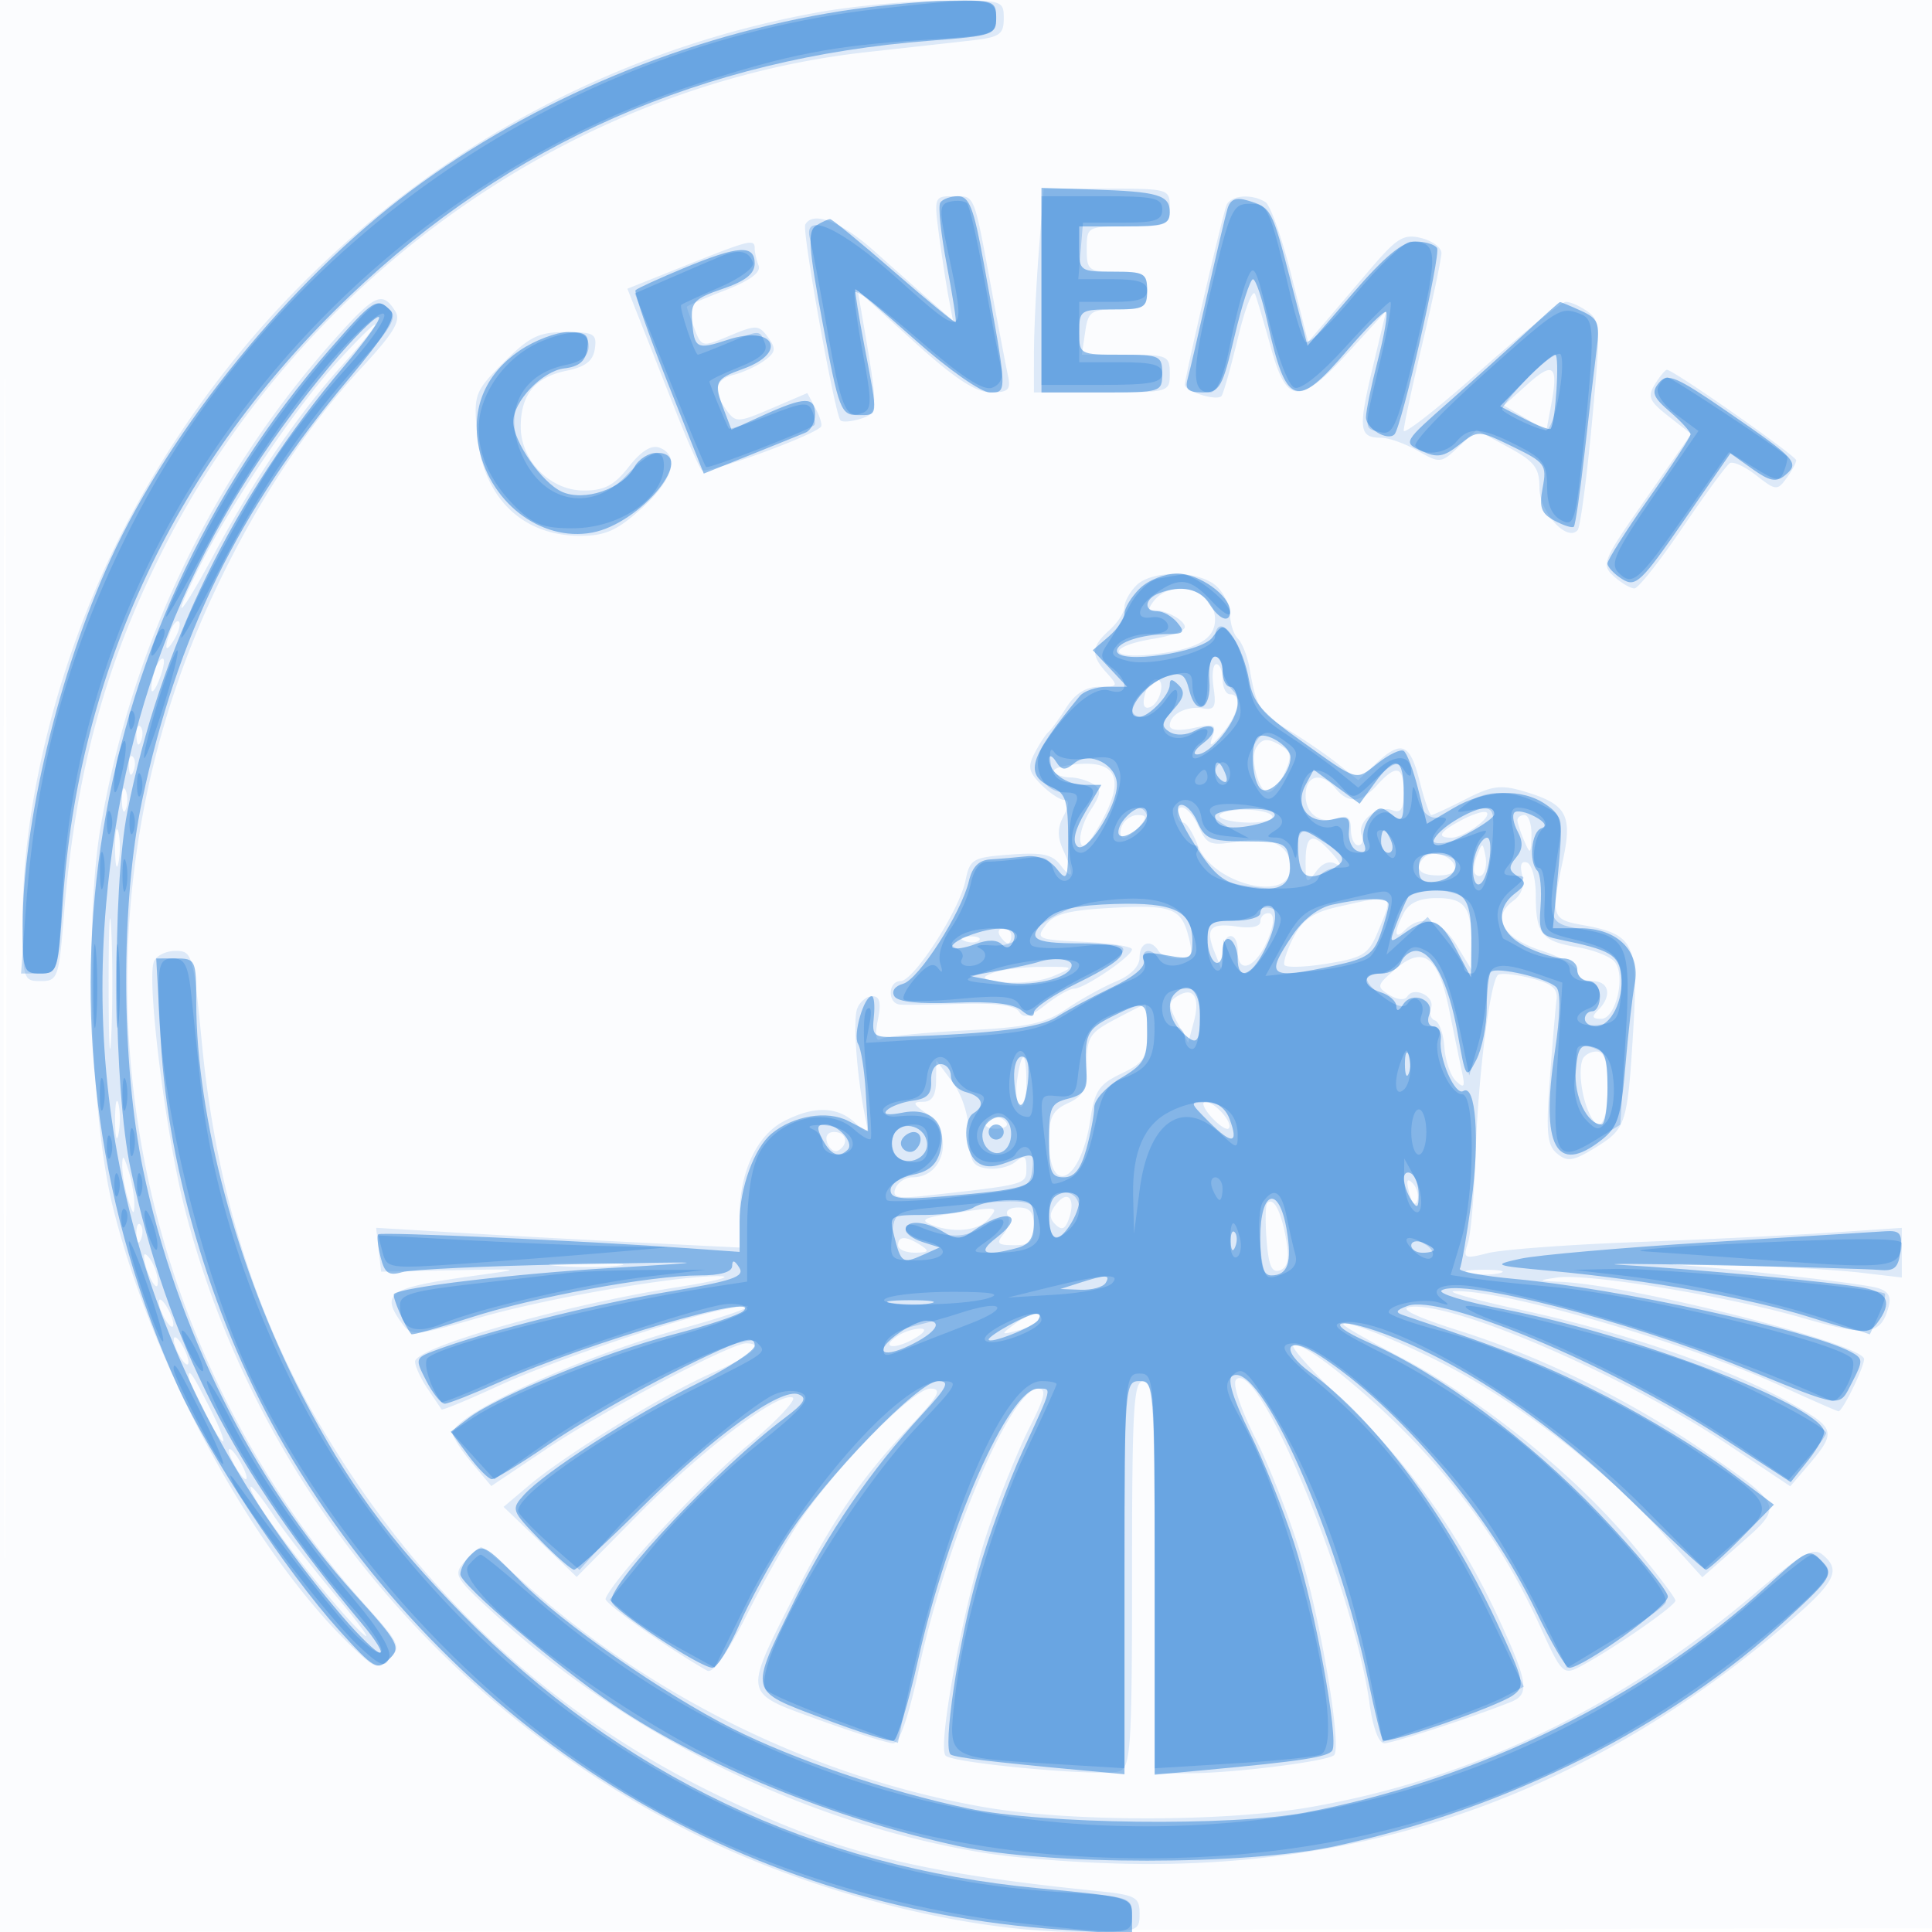 <svg xmlns="http://www.w3.org/2000/svg" width="256" height="256"><path fill="#1976D2" fill-opacity=".016" fill-rule="evenodd" d="M0 128.004v128.004l128.25-.254 128.25-.254.254-127.75L257.008 0H0v128.004m.485.496c0 70.4.119 99.053.265 63.672.146-35.38.146-92.98 0-128C.604 29.153.485 58.1.485 128.5"/><path fill="#1976D2" fill-opacity=".135" fill-rule="evenodd" d="M108.5 1.615C68.347 8.817 33.936 34.799 15.56 71.788 7.76 87.487 3 106.371 3 121.61c0 8.172.062 8.39 2.382 8.39 2.273 0 2.414-.397 3.09-8.75 1.509-18.652 5.428-33.153 13.03-48.209 18.361-36.365 54.36-61.845 93.461-66.15 5.245-.577 11.449-1.267 13.787-1.532 3.706-.42 4.25-.793 4.25-2.92 0-2.395-.147-2.437-8.25-2.349-4.537.049-11.85.735-16.25 1.525m29.154 31.635c-.353 4.538-.645 10.612-.648 13.5L137 52h9c8.933 0 9-.019 9-2.5 0-2.381-.278-2.5-5.827-2.5h-5.827l.441-3c.402-2.743.773-3 4.326-3 3.479 0 3.887-.262 3.887-2.5 0-2.25-.4-2.5-4-2.5-3.778 0-4-.167-4-3 0-2.97.056-3 5.5-3 5.2 0 5.5-.136 5.5-2.5 0-2.467-.11-2.5-8.352-2.5h-8.352l-.642 8.25m-13.23-2.11c.375 2.827.946 6.54 1.268 8.25l.585 3.11-2.888-2.542a2379.69 2379.69 0 0 1-7.617-6.75c-4.359-3.88-8.06-5.292-9.065-3.458-.462.843 3.915 25.205 4.663 25.953.263.264 1.468.166 2.676-.218 2.334-.74 2.342-1.087.301-12.971l-.685-3.985 7.419 6.724c5.377 4.874 8.181 6.728 10.188 6.736 2.35.009 2.696-.329 2.286-2.239-.265-1.237-1.19-6.075-2.055-10.75-2.526-13.651-2.268-13-5.148-13-2.563 0-2.597.092-1.928 5.14m38.071-3.89C161.859 29.048 157 50.025 157 50.972c0 .888 4.168 2.193 4.845 1.517.237-.238 1.22-3.708 2.184-7.711.963-4.003 1.995-6.603 2.293-5.778.297.825 1.259 4.087 2.137 7.25 2.056 7.403 3.777 7.461 10.281.345l4.94-5.406-1.802 7.563c-1.931 8.106-1.795 9.248 1.1 9.248 1.023 0 3.218.78 4.879 1.733 2.934 1.683 3.086 1.669 5.408-.512l2.389-2.244 4.165 2.261c3.54 1.923 4.166 2.741 4.173 5.455.008 3.178 3.662 7.187 5.056 5.548.347-.408 1.197-6.79 1.889-14.183 1.179-12.593 1.145-13.525-.53-14.75-.984-.719-2.291-1.308-2.903-1.308-.613 0-5.702 4.081-11.309 9.069C190.588 54.057 186 57.653 186 57.061c0-.593 1.125-5.839 2.5-11.658 1.375-5.819 2.5-11.167 2.5-11.883 0-.717-1.205-1.606-2.677-1.975-2.322-.583-3.217-.038-6.75 4.11-2.24 2.63-5.012 5.881-6.16 7.224l-2.087 2.443-2.23-8.894c-1.227-4.891-2.763-9.232-3.413-9.645-1.842-1.172-4.699-.914-5.188.467m-71.68 7.938-7.684 3.069 1.83 4.622c1.006 2.541 3.069 7.771 4.583 11.621 1.515 3.85 3.055 7.346 3.423 7.768.552.633 14.499-4.4 15.801-5.703.217-.216-.098-1.314-.7-2.438l-1.094-2.045-4.707 2.018c-4.463 1.913-4.774 1.927-5.987.268-1.88-2.57-1.569-4.079.97-4.716 1.237-.311 3.053-1.152 4.034-1.87 1.51-1.105 1.584-1.58.481-3.089-1.214-1.66-1.564-1.675-5.052-.218-3.717 1.553-3.755 1.545-4.73-1.02-.541-1.422-.983-2.682-.983-2.8 0-.118 2.259-1.091 5.02-2.163 3.349-1.299 4.846-2.398 4.5-3.302-.286-.744-.52-1.767-.52-2.272 0-1.306-.609-1.155-9.185 2.27m-45.951 9.178C28.516 62.47 17.629 84.938 13.366 109.364c-2.205 12.639-1.384 38.631 1.599 50.605 5.305 21.296 18.879 46.152 31.938 58.481 2.893 2.732 3.246 2.83 4.761 1.314 1.515-1.515 1.283-2.03-3.141-6.95C15.38 175.953 7.473 122.705 28.532 78.18c5.431-11.483 12.003-21.483 19.295-29.36 4.398-4.75 5.342-6.329 4.541-7.599-1.666-2.64-2.655-2.226-7.504 3.145m-.431 3.884c-5.289 5.842-13.797 18.486-17.81 26.467-4.255 8.462-2.964 7.48 1.779-1.353 5.543-10.323 11.059-18.443 17.06-25.114C48.06 45.362 49.96 43 49.685 43c-.275 0-2.638 2.362-5.252 5.25m22.326-.244c-3.848 3.848-3.988 4.214-3.565 9.319C63.898 65.816 69.094 71 76.901 71c3.298 0 4.871-.702 8.096-3.616 4.177-3.774 5.138-7.011 2.395-8.064-1.069-.41-2.435.438-4.073 2.531C81.398 64.306 80.089 65 77.38 65 72.911 65 69 61.054 69 56.545c0-4.25 1.894-6.572 6.049-7.417 2.526-.514 3.537-1.295 3.771-2.915.286-1.983-.117-2.213-3.868-2.213-3.553 0-4.794.607-8.193 4.006m135.627 2.928-3.114 2.795 2.813 1.662 2.814 1.663.652-3.474c.97-5.169.285-5.742-3.165-2.646m16.903-.025c-1.024 1.64-.77 2.239 1.801 4.25l2.993 2.341-6.018 8.616c-5.74 8.216-5.935 8.692-4.213 10.25.993.899 2.22 1.619 2.727 1.601.506-.018 3.373-3.647 6.37-8.064 2.998-4.417 5.815-8.257 6.26-8.532.446-.276 2.028.457 3.517 1.628 2.557 2.011 2.778 2.032 3.99.374.706-.965 1.284-2.038 1.284-2.384C238 60.396 221.725 49 220.878 49c-.218 0-.933.859-1.589 1.909m-68.718 26.662c-.864.865-1.571 2.145-1.571 2.845 0 .701-.9 2.089-2 3.084-2.432 2.201-2.498 3.292-.345 5.671 1.563 1.728 1.509 1.829-.977 1.829-1.78 0-3.198.89-4.382 2.75-.962 1.513-2.03 2.975-2.373 3.25-.343.275-1.151 1.502-1.796 2.727-.984 1.868-.847 2.553.85 4.25 1.113 1.113 2.489 2.023 3.058 2.023.682 0 .646.727-.103 2.126-.835 1.562-.845 2.77-.035 4.548 1.498 3.287 1.336 4.217-.348 1.995-1.118-1.475-2.418-1.753-6.691-1.432-4.994.376-5.34.578-5.929 3.458-.805 3.933-6.861 13.305-8.597 13.305-1.688 0-1.766 2.962-.082 3.111.688.061 4.347.018 8.132-.096 4.609-.138 7.136.205 7.651 1.039.58.938 1.446.714 3.504-.904 1.503-1.183 3.207-2.15 3.786-2.15 1.356 0 7.661-4.278 7.67-5.204.004-.388-2.884-.838-6.418-1-6.111-.282-6.356-.389-5.031-2.194 1.089-1.484 2.984-1.986 8.675-2.302 8.121-.45 9.319.01 10.31 3.96.582 2.319.373 2.74-1.362 2.74-1.127 0-2.327-.45-2.667-1-1.02-1.65-2.5-1.13-2.5.879 0 1.158-1.189 2.371-3.101 3.163-1.705.706-4.66 2.343-6.567 3.636-2.892 1.963-5.136 2.438-13.542 2.867-5.542.282-10.532.796-11.089 1.14-.649.401-.786-.508-.382-2.53.462-2.31.265-3.155-.737-3.155-.752 0-1.649.732-1.993 1.627-.596 1.555-.046 9.094 1.046 14.346.494 2.374.439 2.404-1.389.75-2.365-2.141-5.438-2.192-9.374-.157-3.59 1.856-5.872 6.737-5.872 12.556v4.186l-13.25-.661c-7.287-.364-18.124-.953-24.081-1.309l-10.832-.649.332 2.906.331 2.905 9.5-.187c9.453-.186 9.468-.182 3 .711-11.59 1.6-12.671 2.309-9.707 6.362 1.227 1.678 1.751 1.637 10.25-.802 9.24-2.651 26.673-5.641 31.957-5.481 1.65.05-.884.696-5.63 1.436-14.98 2.334-34.87 7.968-34.87 9.878 0 .626.751 2.251 1.668 3.61l1.842 2.731c.095.142 3.507-1.272 7.581-3.143 7.333-3.366 23.149-8.719 29.909-10.122 6.032-1.252 2.851.193-5.5 2.498-13.817 3.814-30.5 11.442-30.5 13.945 0 .501 1.147 2.274 2.55 3.941l2.55 3.03 7.348-4.936C80.002 186.896 96.817 178 98.855 178c2.622 0 .766 1.649-4.346 3.862-6.323 2.737-19.48 10.8-24.395 14.949l-3.386 2.859 4.844 4.641 4.844 4.642 8.138-8.249c8.548-8.664 18.469-16.196 20.459-15.533.646.215-2.136 3.164-6.182 6.552-6.189 5.182-17.694 17.632-18.591 20.118-.211.583 8.049 6.43 13.451 9.523.779.445 2.628-2.166 5.333-7.531 2.278-4.517 5.493-10.177 7.145-12.579C111.182 193.968 121.056 184 123.26 184c1.67 0 1.155.93-2.912 5.25-6.318 6.711-10.188 12.396-15.185 22.31-6.667 13.226-6.78 12.666 3.312 16.317 4.746 1.718 9.203 3.123 9.903 3.123.803 0 2.042-3.607 3.351-9.75 3.615-16.971 12.221-37.25 15.808-37.25 1.181 0 .935 1.108-1.166 5.25-1.464 2.887-3.925 8.981-5.467 13.542-3.076 9.091-6.756 28.689-5.604 29.841 1.037 1.038 21.038 2.835 23.032 2.07 1.497-.575 1.668-3.255 1.668-26.172 0-22.028.206-25.531 1.5-25.531 1.295 0 1.5 3.556 1.5 26v26l4.75-.033c5.973-.041 18.207-1.59 19.026-2.409 1.038-1.038-1.709-17.561-4.415-26.558-1.405-4.675-4.109-11.606-6.007-15.402-2.044-4.088-3.084-7.268-2.551-7.801 2.96-2.96 15.604 27.775 17.67 42.953.422 3.103 1.218 5.25 1.946 5.25 1.101 0 12.335-3.672 16.831-5.502 2.464-1.002 2.219-2.614-1.681-11.056-5.054-10.939-11.878-20.531-20.288-28.52-4.1-3.895-7.212-7.324-6.915-7.621.949-.949 10.204 6.484 16.636 13.36 7.111 7.602 12.017 14.898 16.159 24.035 2.712 5.981 3.011 6.284 5.11 5.186 4.256-2.227 12.729-8.08 12.729-8.794 0-.394-2.762-3.999-6.139-8.01-7.537-8.953-19.778-18.771-30.102-24.143-4.267-2.22-7.759-4.219-7.759-4.441 0-.848 8.75 2.733 14.991 6.136 9.183 5.005 20.135 13.578 26.844 21.011l5.73 6.35 4.954-4.359c5.845-5.144 5.888-5.033-4.813-12.412-9.672-6.668-21.345-12.41-32.228-15.853-5.735-1.815-8.156-2.962-6.702-3.177 5.613-.829 28.481 9.052 42.2 18.234l8.248 5.521 1.905-2.223c4.403-5.137 4.345-5.361-2.372-9.088-8.135-4.513-21.507-9.094-35.257-12.076-6.05-1.312-10.017-2.425-8.815-2.472 6.405-.252 30.751 6.803 43.206 12.521 4.065 1.866 7.541 3.393 7.724 3.393.542 0 3.385-5.81 3.385-6.918 0-1.98-30.729-9.809-40.157-10.232-3.132-.14-3.165-.176-.52-.573 3.974-.597 22.532 2.456 32.51 5.348 8.786 2.546 10.425 2.32 11.444-1.578.349-1.333-.144-2.048-1.678-2.433-2.399-.602-18.272-2.427-26.099-3-2.75-.201.29-.201 6.755.002 6.465.202 14.227.658 17.25 1.013l5.495.646v-6.577l-9.75.65c-5.363.357-16.95.918-25.75 1.247-8.8.33-17.509.982-19.353 1.45-3.153.8-3.31.719-2.64-1.347.393-1.209.86-6.698 1.038-12.198.32-9.875 1.876-22.254 2.929-23.307.298-.298 2.226-.119 4.284.398 2.904.73 3.684 1.385 3.485 2.925-.141 1.091-.538 5.817-.883 10.501-.523 7.117-.362 8.736.979 9.849 1.359 1.128 2.145.998 5.134-.85 4.023-2.486 4.194-3.039 4.973-16.103.65-10.905.037-12.125-6.696-13.332-4.159-.745-4.264-1.084-2.659-8.57 1.293-6.03.507-7.452-5.039-9.114-3.187-.954-4.295-.814-7.842.996-2.272 1.159-4.32 2.107-4.551 2.107-.232 0-.931-2.025-1.555-4.5-1.269-5.04-2.414-5.497-5.802-2.314l-2.327 2.186-2.737-2.182c-1.506-1.2-4.426-3.196-6.489-4.436-3.82-2.296-4.287-3.033-5.173-8.167-.277-1.603-.969-3.38-1.539-3.95-.571-.571-1.037-2.002-1.037-3.182 0-1.18-.823-2.89-1.829-3.8-2.316-2.096-8.538-2.145-10.6-.084m2.382 1.985c-.71.856-.878 1.46-.372 1.342 1.377-.323 4.419 1.19 4.419 2.197 0 .485-1.81 1.171-4.022 1.525-6.259 1-6.284 2.813-.029 2.072 5.728-.678 8.051-2.01 8.051-4.614 0-3.834-5.522-5.564-8.047-2.522M22.624 83.539c-.965 2.514-.681 3.163.498 1.136.584-1.004.851-2.036.593-2.293-.257-.258-.749.263-1.091 1.157m-2 5c-.343.893-.595 2.15-.561 2.793.035.642.495.09 1.022-1.227.527-1.318.779-2.574.56-2.793-.219-.219-.679.333-1.021 1.227m140.175 2.545c.379 2.583.148 3.034-1.423 2.775-2.165-.357-4.376.795-4.376 2.279 0 .625 1.223.752 3.15.329 2.778-.61 3.073-.472 2.498 1.171-.502 1.435-.192 1.32 1.35-.499C164.135 94.619 164.646 92 163 92c-.55 0-1-.9-1-2s-.372-2-.827-2c-.455 0-.623 1.388-.374 3.084m-9.104.973c-.342 1.309-.111 1.915.634 1.667 1.438-.479 2.189-3.724.861-3.724-.526 0-1.199.926-1.495 2.057M18.079 97.583c.048 1.165.285 1.402.604.605.289-.722.253-1.585-.079-1.917-.332-.332-.568.258-.525 1.312m148.386 1.474c-.879 1.422.319 5.943 1.575 5.943.552 0 1.53-1.157 2.175-2.572.948-2.082.896-2.745-.272-3.484-1.891-1.197-2.684-1.171-3.478.113m-149.386 2.526c.048 1.165.285 1.402.604.605.289-.722.253-1.585-.079-1.917-.332-.332-.568.258-.525 1.312m122.577.667c.254.412 1.223.757 2.153.765.93.009 2.301.402 3.046.875 1.119.708 1.061 1.309-.332 3.435-.929 1.417-1.539 3.33-1.356 4.251.228 1.148 1.061.376 2.649-2.455 3.204-5.712 2.307-8.248-2.793-7.89-2.106.148-3.621.607-3.367 1.019M182.5 104c-2.158 2.385-3.811 2.535-5.5.5-1.895-2.284-4-1.814-4 .893 0 2.558 2.048 3.909 4.5 2.969 1.041-.4 1.5.069 1.5 1.531 0 1.159.436 2.107.969 2.107.532 0 .737-.603.454-1.34-.675-1.76 2.134-4.044 4.064-3.303 1.141.438 1.513-.149 1.513-2.388 0-3.471-.988-3.745-3.5-.969m-166.342 2c0 1.375.227 1.938.504 1.25.278-.687.278-1.812 0-2.5-.277-.687-.504-.125-.504 1.25M156 108c0 .55.351 1 .781 1 .429 0 1.293 1.358 1.92 3.017 1.951 5.171 12.299 7.685 12.299 2.989 0-2.972-2.545-4.259-6.948-3.515-3.656.618-4.123.446-5.195-1.906-1.169-2.566-2.857-3.502-2.857-1.585m5.621.196c.274.442 2.072.804 3.997.804 1.925 0 3.249-.405 2.943-.901-.306-.496-2.105-.857-3.997-.804-1.891.054-3.216.459-2.943.901m32.129.424c-2.995 1.573-3.484 2.38-1.441 2.38 1.626 0 5.369-2.658 4.689-3.33-.274-.272-1.736.156-3.248.95m-45.112.88c-.316.825-.194 1.5.271 1.5s1.406-.675 2.091-1.5c1.013-1.221.963-1.5-.271-1.5-.833 0-1.774.675-2.091 1.5m52.432-.75c.039.412.457 1.65.93 2.75.762 1.772.867 1.687.93-.75.038-1.513-.38-2.75-.93-2.75s-.968.338-.93.75M15.252 112.5c.011 2.2.216 2.982.455 1.738.239-1.244.23-3.044-.02-4s-.446.062-.435 2.262M173 114.191c0 2.922.114 3.036 1.348 1.347.881-1.205 1.834-1.558 2.75-1.019.771.454.545-.153-.503-1.347-2.628-2.996-3.595-2.722-3.595 1.019m22.697-.798c-.409 1.041-.508 2.129-.221 2.417.913.912 1.715-.583 1.333-2.482-.35-1.74-.404-1.737-1.112.065m-6.996.239c-1.406 1.406-.642 2.368 1.882 2.368 1.622 0 2.429-.465 2.167-1.25-.481-1.446-3.02-2.147-4.049-1.118m13.006 2.357c.349 1.334-.084 2.567-1.187 3.373-2.99 2.186-1.443 4.923 3.731 6.601 2.607.845 4.741 2.1 4.744 2.787.003.688.905 1.25 2.005 1.25 2.228 0 2.64 1.96.8 3.8-.933.933-.85 1.2.375 1.2 1.94 0 3.284-5.742 1.771-7.565-.584-.703-2.833-1.578-4.998-1.944-4.692-.792-5.448-1.75-5.448-6.896 0-2.147-.527-4.085-1.171-4.307-.753-.258-.975.349-.622 1.701M14.395 130.5c.001 7.7.158 10.718.348 6.706.191-4.011.189-10.311-.002-14-.192-3.688-.348-.406-.346 7.294m162.85-10.333c-3.225.722-4.632 1.681-5.811 3.961-.856 1.654-1.416 3.329-1.245 3.722.171.392 2.713.321 5.65-.159 4.788-.782 5.484-1.22 6.75-4.249 2.125-5.085 2.29-4.984-5.344-3.275m8.79.767c-1.392 2.601-1.309 3.74.165 2.266 2.102-2.102 4.769-1.299 6.811 2.05l1.982 3.25.003-3.168c.006-5.109-.876-6.332-4.568-6.332-2.296 0-3.685.611-4.393 1.934M167 122.113c0 .672-1.207.937-3.044.667-3.613-.53-4.286.222-3.021 3.378l.938 2.342.064-2.25c.078-2.781 2.063-3.021 2.063-.25 0 3.699 3.046 1.814 4.445-2.75.417-1.359.267-2.25-.378-2.25-.587 0-1.067.501-1.067 1.113M132.5 124c.34.55.816 1 1.059 1s.441-.45.441-1-.477-1-1.059-1-.781.45-.441 1m-4.687.683c.721.289 1.584.253 1.916-.079.332-.332-.258-.568-1.312-.525-1.165.048-1.402.285-.604.604M20.39 127.427c-.966 2.517 1.552 22.761 4.051 32.573 9.088 35.685 33.678 65.965 67.292 82.866C107.473 250.78 127.864 256 143.035 256c7.766 0 7.965-.061 7.965-2.428 0-2.221-.49-2.478-5.75-3.015-23.857-2.436-34.353-5.07-49.75-12.484-22.552-10.859-40.173-27.255-53.282-49.573-8.525-14.515-13.601-31.009-15.464-50.25-1.142-11.798-1.271-12.25-3.501-12.25-1.274 0-2.562.642-2.863 1.427m164.481 1.007c-2.455 2.112-2.502 2.315-.788 3.386 1.093.682 2.056.764 2.403.203.857-1.387 3.712.019 3.128 1.541-.276.719-.039 1.461.526 1.649.566.189 1.129 1.797 1.252 3.573s.818 3.789 1.545 4.472c1.079 1.015 1.221.784.776-1.258-.3-1.375-1.066-5.089-1.701-8.253-1.415-7.049-3.403-8.528-7.141-5.313m-53.371.493c-1.648.647-1.366.861 1.603 1.211 1.981.234 4.906-.131 6.5-.811 2.873-1.227 2.86-1.237-1.603-1.212-2.475.014-5.4.379-6.5.812m24.538 3.05c-1.254.775-1.257 1.245-.022 3.553l1.423 2.659.755-2.82c.866-3.239-.057-4.69-2.156-3.392m-8.288 3.091c-3.378 1.783-3.75 2.377-3.75 5.977 0 3.294-.44 4.198-2.5 5.137-2.025.923-2.5 1.857-2.5 4.919 0 7.637 4.225 5.552 5.462-2.695.579-3.861 1.165-4.737 4.107-6.14 3.023-1.442 3.431-2.091 3.431-5.451 0-2.098-.113-3.795-.25-3.771-.137.025-1.937.935-4 2.024m61.932 5.349c-.526 1.408-.156 4.622.786 6.833 1.37 3.215 2.532 1.8 2.532-3.083 0-3.567-.382-4.834-1.457-4.834-.801 0-1.639.488-1.861 1.084m-74.902 2.627c-.245 1.674-.072 3.276.387 3.559.458.283.833-1.087.833-3.044 0-4.361-.617-4.622-1.22-.515m-10.748.206c-.022 1.923-.55 2.75-1.755 2.75-1.415 0-1.326.277.5 1.557 3.694 2.587 2.397 8.443-1.87 8.443-.931 0-1.948.664-2.259 1.475-.466 1.214.269 1.383 4.143.953 13.274-1.473 13.209-1.455 13.209-3.612 0-1.684-.264-1.841-1.445-.862-.795.66-2.482 1.052-3.75.873-1.966-.279-2.317-.936-2.39-4.464-.052-2.556-.9-5.232-2.218-7l-2.134-2.863-.031 2.75m-108.78 5.25c.011 2.2.216 2.982.455 1.738.239-1.244.23-3.044-.02-4s-.446.062-.435 2.262m145.254-.494c.998 1.104 2.032 1.789 2.297 1.524.672-.672-1.822-3.53-3.08-3.53-.568 0-.216.903.783 2.006m-29.874.78c-.267.432.349.785 1.368.785 1.019 0 1.635-.353 1.368-.785-.268-.432-.883-.786-1.368-.786-.485 0-1.1.354-1.368.786m-20.996 2.708c.316.822.976 1.246 1.469.941 1.412-.872 1.044-2.435-.574-2.435-.892 0-1.243.587-.895 1.494M16.199 154.5c0 1.1.361 3.125.801 4.5.634 1.98.801 2.084.801.5 0-1.1-.361-3.125-.801-4.5-.634-1.98-.801-2.084-.801-.5m170.532 3.58c.354 1.352.807 1.806 1.057 1.057.24-.722-.038-1.787-.62-2.369-.742-.742-.872-.351-.437 1.312m-46.675 1.353c-1.016 1.223-1.08 1.943-.246 2.777.833.833 1.287.701 1.752-.51 1.022-2.665.045-4.136-1.506-2.267m27.865-.02c-.246.245-.285 2.472-.089 4.949.271 3.403.707 4.368 1.787 3.954 1.051-.403 1.258-1.507.783-4.182-.647-3.647-1.649-5.554-2.481-4.721m-42.421 1.482c-3.044.465-3.562.79-2.168 1.358 2.939 1.198 6.324.866 7.668-.753 1.388-1.672 1.443-1.666-5.5-.605m8.027.149c.355.574.101 1.699-.563 2.5-1.006 1.212-.769 1.456 1.414 1.456 2.13 0 2.622-.469 2.622-2.5 0-1.857-.529-2.5-2.059-2.5-1.176 0-1.782.448-1.414 1.044m-115.448 2.539c.048 1.165.285 1.402.604.605.289-.722.253-1.585-.079-1.917-.332-.332-.568.258-.525 1.312M119 165c0 .55 1.013.993 2.25.985 1.819-.013 1.963-.201.75-.985-1.939-1.253-3-1.253-3 0m-99.914 1.5c.104 1.894 1.77 5.084 1.828 3.5.031-.825-.381-2.175-.914-3-.533-.825-.945-1.05-.914-.5m54.69 1.233c2.352.212 5.952.209 8-.006s.124-.388-4.276-.384c-4.4.003-6.076.179-3.724.39m120.986.974c1.244.239 3.044.23 4-.02s-.062-.446-2.262-.435c-2.2.011-2.982.216-1.738.455M21.031 172.5c0 .55.436 1.675.969 2.5.533.825.969 1.05.969.5s-.436-1.675-.969-2.5c-.533-.825-.969-1.05-.969-.5m113.41 2.95c-1.873 1.399-1.861 1.43.325.88 1.246-.314 2.51-.967 2.809-1.451.845-1.368-.984-1.035-3.134.571m-15.412 1.511c-2.445 1.546-.712 1.979 1.973.493 1.448-.802 1.868-1.392.998-1.403-.825-.011-2.162.398-2.971.91m-95.998.539c0 .55.436 1.675.969 2.5.533.825.969 1.05.969.5s-.436-1.675-.969-2.5c-.533-.825-.969-1.05-.969-.5M25 182.373c0 1.08 3.972 8.627 4.541 8.627.275 0-.465-1.912-1.644-4.25-2.318-4.597-2.897-5.472-2.897-4.377M31 194c.589 1.1 1.295 2 1.57 2 .275 0 .019-.9-.57-2s-1.295-2-1.57-2c-.275 0-.019.9.57 2m3.537 5.75c2.878 4.479 11.064 14.594 13.554 16.75 1.271 1.1-.303-1.12-3.497-4.933-3.194-3.813-6.944-8.65-8.334-10.75-1.389-2.099-2.743-3.817-3.008-3.817-.265 0 .313 1.238 1.285 2.75m27.083 7.118c-1.611 1.78-1.422 2.113 4.07 7.131 17.683 16.162 41.473 27.748 64.713 31.517 5.003.812 14.776 1.478 21.716 1.48 31.508.01 58.925-10.146 83.631-30.979 7.437-6.272 8.351-7.859 5.76-10.008-1.238-1.028-2.715-.195-8.75 4.934-18.042 15.335-37.603 24.766-59.141 28.512-11.388 1.981-31.864 1.98-43.234-.003-22.255-3.881-44.105-14.554-61.032-29.812-2.831-2.552-5.348-4.64-5.595-4.64-.246 0-1.209.84-2.138 1.868"/><path fill="#1976D2" fill-opacity=".452" fill-rule="evenodd" d="M111.5 1.459c-20.519 3.234-40.749 11.669-57 23.766-15.929 11.858-31.924 31.484-39.872 48.924C7.775 89.187 3 109.115 3 122.676c0 5.971.131 6.324 2.349 6.324 2.252 0 2.374-.381 2.959-9.25 2.042-30.976 15.091-58.603 38.033-80.522C67.547 18.967 93.196 7.683 123.25 5.392c8.343-.636 8.75-.777 8.75-3.03 0-2.241-.319-2.357-6.25-2.263-3.437.054-9.85.666-14.25 1.36M138 38.447V52h8c7.867 0 8-.042 8-2.5 0-2.364-.3-2.5-5.5-2.5-5.444 0-5.5-.03-5.5-3 0-2.889.167-3 4.5-3 4.133 0 4.5-.204 4.5-2.5s-.367-2.5-4.5-2.5c-4.333 0-4.5-.111-4.5-3v-3h6c5.209 0 6-.248 6-1.883 0-2.284-1.517-2.729-10.25-3.007l-6.75-.216v13.553m-13.417-11.582c-.294.476.098 4.183.87 8.238.773 4.055 1.306 7.472 1.184 7.594-.122.121-3.803-2.9-8.179-6.714-4.377-3.814-8.183-6.939-8.458-6.944-.275-.004-1.116.382-1.87.859-1.143.725-.997 2.868.889 12.985C111.15 54.313 111.411 55 113.639 55c2.784 0 2.735.473.931-8.988-.786-4.118-1.343-7.572-1.239-7.677.105-.104 3.69 2.928 7.968 6.738 4.353 3.877 8.698 6.927 9.867 6.927 2.337 0 2.35.286-.832-17.25-1.307-7.201-1.909-8.75-3.402-8.75-.998 0-2.055.389-2.349.865m38.049.843c-.292.986-1.488 6.067-2.659 11.292-1.172 5.225-2.35 10.288-2.619 11.25-.371 1.328.11 1.75 1.993 1.75 2.265 0 2.637-.656 4.251-7.5.972-4.125 2.064-7.5 2.426-7.5.362 0 1.231 2.587 1.931 5.75 2.466 11.129 3.797 11.596 10.542 3.702 2.607-3.052 4.937-5.351 5.178-5.111.24.241-.263 3.14-1.119 6.443-.856 3.302-1.556 6.679-1.556 7.503 0 1.49 2.843 3.203 3.773 2.273.94-.94 6.174-23.837 5.645-24.693-.295-.477-1.594-.867-2.888-.867-1.668 0-4.088 2.011-8.314 6.909l-5.961 6.909-2.249-8.659c-2.469-9.503-2.544-9.644-5.675-10.588-1.582-.477-2.313-.169-2.699 1.137M90.586 35.54c-3.253 1.351-6.117 2.658-6.364 2.905-.248.247 1.683 5.818 4.29 12.379l4.74 11.929 6.124-2.452c3.368-1.349 6.687-2.691 7.374-2.984.688-.292 1.25-1.383 1.25-2.424 0-2.376-1.383-2.356-6.787.097l-4.287 1.945-.963-2.532c-1.439-3.786-1.266-4.164 2.537-5.539 6.035-2.182 4.036-5.856-2.087-3.835-4.102 1.353-4.432 1.175-4.708-2.548-.18-2.421.32-2.941 4.045-4.205 3.02-1.025 4.25-1.997 4.25-3.359 0-2.538-2.143-2.396-9.414.623M43.719 46.25C10.503 84.338 2.669 137.858 23.59 183.766c4.121 9.044 14.331 24.478 21.324 32.234 4.647 5.154 5.066 5.395 6.659 3.828 1.597-1.571 1.314-2.099-4.628-8.655C33.501 196.34 23.27 175.8 18.965 155c-2.945-14.231-2.997-35.419-.12-49 4.595-21.696 12.766-38.39 27.218-55.614 5.082-6.056 6.52-8.403 5.673-9.25-1.792-1.792-2.248-1.502-8.017 5.114M202.5 43.775c-2.2 2.049-6.837 6.229-10.306 9.289-6.301 5.56-6.303 5.565-3.818 6.698 2.067.942 2.91.801 4.989-.834 2.495-1.963 2.511-1.962 7.075.255 4.31 2.094 4.54 2.408 3.972 5.434-.493 2.626-.205 3.423 1.579 4.378 1.199.642 2.346 1.001 2.548.799.203-.202.846-4.626 1.429-9.831.584-5.205 1.295-11.296 1.581-13.537.466-3.647.251-4.196-2.061-5.25-1.42-.647-2.673-1.165-2.785-1.151-.112.014-2.003 1.701-4.203 3.75M43.924 48.25c-17.909 21.323-27.472 44.242-29.861 71.569-2.998 34.276 7.911 67.124 31.359 94.431 2.243 2.612 4.459 4.749 4.925 4.75.466 0-.571-1.688-2.305-3.75-17.118-20.37-25.779-37.373-30.726-60.324-2.27-10.534-2.509-36.925-.429-47.426 4.29-21.659 14.028-41.677 28.669-58.935C48.619 44.954 50.686 42 50.149 42c-.537 0-3.338 2.813-6.225 6.25m24.956-1.815c-4.386 2.981-6.342 7.33-5.534 12.308 1.239 7.637 8.251 13.118 15.13 11.827C84.976 69.351 92.548 60 87.035 60c-1.08 0-2.413.838-2.962 1.863-1.553 2.903-6.651 4.65-9.62 3.297-2.655-1.209-6.443-6.658-6.449-9.275-.006-2.689 3.868-6.737 6.768-7.071 1.947-.224 2.819-.958 3.048-2.564.267-1.88-.148-2.25-2.518-2.25-1.561 0-4.451 1.096-6.422 2.435m133.202 3.98-3.31 3.416 3.207 1.658c1.764.912 3.33 1.513 3.481 1.335.661-.782 1.226-9.824.613-9.824-.374 0-2.17 1.537-3.991 3.415m17.749.288c-1.057 1.274-.817 1.912 1.451 3.864 1.495 1.285 2.718 2.628 2.718 2.983s-2.475 4.158-5.5 8.45c-3.025 4.292-5.5 8.19-5.5 8.662 0 .471.88 1.406 1.955 2.078 1.781 1.112 2.506.424 8.144-7.725l6.189-8.946 2.891 2.059c2.31 1.644 3.184 1.816 4.345.852 1.977-1.641 1.567-2.097-7.507-8.348-6.913-4.762-8.08-5.261-9.186-3.929M151 78c-1.1 1.1-2 2.575-2 3.278 0 .703-.946 2.087-2.102 3.077l-2.101 1.8 2.276 2.422L149.349 91h-2.635c-1.449 0-3.096.563-3.659 1.25-6.83 8.334-7.436 10.416-3.532 12.137 1.685.743 2.01 1.836 2.01 6.766 0 5.434-.115 5.734-1.516 3.956-.929-1.177-2.487-1.815-4.017-1.644-1.375.154-3.504.337-4.731.407-1.558.089-2.429.958-2.887 2.878-1.012 4.241-6.664 13.052-8.733 13.613-1.082.294-1.555.98-1.139 1.653.461.746 3.274 1.044 7.983.848 5.001-.209 7.777.115 8.89 1.039 1.005.834 1.617.931 1.617.256 0-.597 2.57-2.339 5.711-3.872 7.89-3.85 7.992-5.287.372-5.287-6.418 0-7.237-.645-4.251-3.348 1.28-1.158 3.955-1.721 8.888-1.87 7.864-.237 10.28.927 10.28 4.952 0 2.3-.263 2.439-3.485 1.835-2.675-.502-3.366-.345-2.974.677.324.844-1.235 2.168-4.265 3.623-2.627 1.261-5.901 3.017-7.276 3.902-2.24 1.443-8.279 2.194-21 2.614-3.244.107-3.479-.086-3.212-2.635.158-1.512.035-2.75-.275-2.75-1.049 0-2.532 5.161-1.815 6.32.392.634.849 3.497 1.016 6.362l.304 5.209-2.601-1.349c-2.796-1.451-7.3-.713-10.169 1.666C99.92 152.139 98 157.427 98 161.91v3.974l-6.75-.482c-13.81-.984-40.763-2.199-41.12-1.853-.204.197-.071 1.551.295 3.009.543 2.161 1.074 2.532 2.87 2.008 1.213-.353 11.205-.819 22.205-1.034 19.495-.38 19.64-.368 5.733.465-13.167.788-28.136 2.572-29.022 3.459-.302.302 1.378 4.208 2.291 5.327.127.156 3.566-.805 7.641-2.135C70.56 171.901 86.24 169 92.676 169c2.784 0 4.329-.445 4.339-1.25.011-.85.312-.781.943.216.771 1.22-.865 1.766-9.766 3.258-9.748 1.635-24.087 5.265-30.649 7.76-2.542.966-2.568 1.067-1.049 4.003.856 1.657 1.954 3.013 2.438 3.013.485 0 3.831-1.323 7.435-2.94 11.59-5.201 34.885-11.977 32.133-9.347-.55.525-4.748 1.93-9.33 3.122-9.094 2.367-23.275 8.16-27.056 11.053l-2.386 1.826 2.324 3.143c1.278 1.729 2.685 3.143 3.126 3.143.442 0 3.811-2.06 7.489-4.578 6.186-4.235 19.33-11.33 24.944-13.464 1.733-.659 2.389-.563 2.389.347 0 .691-3.487 2.98-7.75 5.086-8.512 4.206-20.073 11.651-22.84 14.708-1.706 1.886-1.634 2.087 2.115 5.926 2.134 2.186 4.182 3.975 4.549 3.975.368 0 4.439-3.751 9.047-8.336 9.47-9.422 18.332-15.811 20.68-14.91 1.214.466.8 1.167-1.871 3.172C95.36 194.357 81 209.504 81 212.112c0 1.091 11.794 8.896 13.405 8.871.602-.009 2.186-2.536 3.519-5.614 1.333-3.078 4.208-8.358 6.389-11.733 5.121-7.923 17.432-20.636 19.983-20.636 1.627 0 1.272.745-2.097 4.4-6.778 7.353-12.684 15.975-16.958 24.753-6.021 12.368-6.167 11.763 3.759 15.535 4.675 1.777 8.907 3.113 9.405 2.969.497-.143 1.958-4.962 3.246-10.709C125.604 202.303 133.692 184 137.536 184c1.895 0 2.007-.458-2.02 8.259-1.916 4.148-4.611 11.524-5.987 16.391-2.579 9.118-4.666 23.147-3.547 23.839.641.396 5.43.976 16.768 2.029l6.25.581V209.05c0-25.383.051-26.05 2-26.05s2 .667 2 26.08v26.079l6.75-.622c12.607-1.161 16.247-1.723 16.782-2.59.909-1.47-2.319-19.036-5.045-27.456-1.423-4.395-4.093-11.031-5.934-14.746-2.144-4.33-2.966-6.99-2.287-7.409 3.658-2.261 14.03 20.998 18.071 40.526.834 4.029 1.695 7.503 1.914 7.722.585.586 15.207-4.468 17.252-5.962 1.635-1.196 1.484-1.855-2.249-9.821-6.57-14.019-15.997-26.649-24.541-32.877-4.242-3.092-3.284-5.17 1.081-2.346 10.54 6.816 22.486 20.924 28.754 33.954 1.975 4.108 3.94 7.468 4.367 7.468 1.86 0 13.085-8.098 13.085-9.44 0-.817-4.121-5.795-9.158-11.064-9.307-9.735-21.087-18.487-30.353-22.55-6.947-3.046-3.957-3.619 3.394-.649 10.078 4.07 21.146 11.691 31.117 21.423 5.225 5.101 9.744 9.275 10.042 9.277.298.002 2.447-1.938 4.776-4.311l4.234-4.315-6.276-4.685c-3.452-2.577-10.551-6.889-15.776-9.582-8.014-4.13-12.969-6.115-27-10.816-1.177-.394-1.069-.663.5-1.247 4.427-1.647 26.6 7.657 41.89 17.578l8.89 5.767 2.355-2.943c1.295-1.619 2.217-3.363 2.048-3.877-1.185-3.618-25.576-12.86-42.488-16.099-5.117-.98-8.788-2.101-8.157-2.49 2.673-1.653 24.56 3.972 39.962 10.268 13.404 5.48 12.626 5.378 14.43 1.89 1.467-2.837 1.455-3.126-.174-3.998-5.348-2.861-31.017-8.436-44.493-9.664-4.256-.388-7.553-1.003-7.328-1.368.225-.364.915-4.358 1.534-8.876 1.13-8.254.582-15.688-1.081-14.66-1.081.668-3.287-4.377-2.981-6.819.12-.963-.308-1.75-.951-1.75-.644 0-.904-.692-.58-1.538.77-2.007-2.29-3.208-3.462-1.358-.564.891-.889.968-.899.213-.008-.65-.915-1.468-2.015-1.817-2.602-.826-2.581-2.5.031-2.5 1.118 0 2.291-.675 2.607-1.5.317-.825 1.192-1.5 1.946-1.5 2.211 0 4.389 4.277 5.558 10.917 1.074 6.096 1.111 6.149 2.474 3.522.761-1.467 1.384-4.566 1.384-6.887 0-2.32.248-4.466.55-4.769.746-.745 7.457.824 8.658 2.025.618.618.548 3.705-.195 8.607-1.893 12.485.18 16.367 6.206 11.627 2.137-1.681 2.582-3.06 3.147-9.75.361-4.286.921-9.21 1.244-10.943.794-4.258-2.245-7.349-7.227-7.349h-3.618l.693-7.391c.652-6.966.56-7.483-1.605-9-3.149-2.205-8.046-2.018-12.262.47l-3.523 2.078-1.157-4.595c-.636-2.528-1.499-4.807-1.916-5.065-.418-.259-1.942.46-3.387 1.597-3.077 2.42-2.468 2.598-10.311-2.997-5.103-3.64-6.281-5.027-6.795-8-.342-1.978-1.27-4.471-2.062-5.538-1.395-1.881-1.482-1.884-2.79-.095-1.503 2.055-12.65 3.62-12.65 1.776 0-1.134 3.308-2.206 6.872-2.226 1.995-.012 2.175-.253 1.128-1.514-.685-.825-1.865-1.5-2.622-1.5-1.883 0-1.742-1.646.204-2.393 2.943-1.129 5.396-.616 6.65 1.393 1.332 2.132 2.768 2.651 2.768 1 0-2.069-4.103-5-7-5-1.667 0-3.889.889-5 2m9.246 12.141c.313 3.869-1.763 4.919-2.66 1.346-.537-2.138-1.046-2.476-2.865-1.898-3.182 1.009-6.266 5.411-3.792 5.411 1.297 0 4.071-2.91 4.071-4.271 0-.811.331-.798 1.176.047.902.902.736 1.663-.71 3.261-1.571 1.736-1.651 2.231-.48 2.954.823.509 2.19.45 3.296-.142 2.619-1.402 3.498-.151 1.145 1.63-1.06.801-1.443 1.472-.851 1.489 1.81.054 5.424-4.465 5.424-6.782 0-1.203-.45-2.186-1-2.186s-1-.9-1-2-.452-2-1.004-2-.889 1.414-.75 3.141m6.385 7.561c-1.076 1.076-.694 6.141.521 6.892 1.23.76 3.848-2.132 3.848-4.25 0-1.487-3.442-3.569-4.369-2.642m-27.616 2.848c-.025 1.758 2.256 3.45 4.651 3.45h2.267l-2.103 3.564c-1.402 2.375-1.769 3.897-1.103 4.563 1.177 1.177 5.273-5.153 5.273-8.149 0-2.664-3.648-4.515-5.64-2.862-1.225 1.016-1.685.982-2.421-.18-.5-.79-.915-.964-.924-.386M161 101.941c0 .518.445 1.216.989 1.552.566.35.734-.051.393-.941-.665-1.732-1.382-2.049-1.382-.611m21.165 1.807-2.002 2.749-3.045-2.252-3.045-2.251-1.106 2.067c-1.508 2.819.524 5.284 3.7 4.486 1.926-.483 2.275-.218 2.074 1.576-.132 1.186.393 2.38 1.168 2.653.947.334 1.216-.008.819-1.042-.325-.847.005-2.354.732-3.349 1.122-1.534 1.568-1.606 2.932-.475 1.433 1.19 1.608.887 1.608-2.788 0-4.812-1.055-5.19-3.835-1.374m-25.809 2.934c-.718.26.027 2.238 2 5.308 2.621 4.081 3.783 5.005 6.99 5.556 4.411.76 5.969-.285 5.489-3.681-.304-2.148-.825-2.366-5.689-2.38-4.799-.013-5.472-.284-6.5-2.615-.63-1.431-1.661-2.415-2.29-2.188m-7.376 1.842c-.696.838-.987 1.803-.647 2.143.727.726 3.667-1.511 3.667-2.789 0-1.378-1.63-1.029-3.02.646m12.02-.419c0 1.433 1.771 1.891 4.897 1.266 4.443-.889 3.832-2.385-.897-2.2-2.2.086-4 .507-4 .934m31.75.653c-2.511 1.557-3.629 3.242-2.151 3.242 1.443 0 7.401-3.312 7.401-4.114 0-1.373-2.225-1.003-5.25.872m7.917-1.091c-.328.328-.131 1.466.438 2.528.745 1.393.683 2.355-.221 3.445-1.016 1.224-.982 1.692.18 2.455 1.219.801 1.172 1.146-.314 2.284-2.784 2.134-2.159 5.271 1.404 7.048 1.734.865 3.984 1.573 5 1.573 1.015 0 1.846.675 1.846 1.5s.675 1.5 1.5 1.5c.833 0 1.5.889 1.5 2 0 1.1-.45 2-1 2s-1 .45-1 1 .659 1 1.465 1c1.992 0 3.726-3.514 3.347-6.781-.314-2.703-1.444-3.359-8.136-4.72-2.586-.526-2.8-.904-2.54-4.494.155-2.156-.037-4.239-.427-4.629-1.178-1.179-.796-5.18.538-5.625.787-.262.466-.834-.868-1.548-1.164-.623-2.384-.864-2.712-.536M172 111.918c0 3.958.928 4.926 3.552 3.71 3.056-1.417 3.053-2.001-.017-4.013-3.149-2.064-3.535-2.031-3.535.303m11-.418c0 .825.436 1.5.969 1.5.532 0 .709-.675.393-1.5-.317-.825-.753-1.5-.969-1.5-.216 0-.393.675-.393 1.5m12.399 2.047c-.573 2.284.04 4.437.96 3.37 1.014-1.176 1.558-5.917.679-5.917-.55 0-1.288 1.146-1.639 2.547M188 115.07c0 1.571.539 1.992 2.24 1.75 3.324-.475 3.616-3.82.333-3.82-1.935 0-2.573.513-2.573 2.07m-1.411 3.786c-.291.471-.991 2.07-1.555 3.554-1.003 2.639-.978 2.664 1.193 1.144 3.319-2.325 4.527-1.93 6.705 2.196l1.98 3.75.044-4.168c.065-6.122-.678-7.332-4.504-7.332-1.834 0-3.572.385-3.863.856m-10.051 1.016c-1.82.39-3.845 1.944-5.25 4.029-3.73 5.534-3.199 5.917 5.588 4.032 4.249-.911 5.132-1.516 6.049-4.149.591-1.695 1.075-3.465 1.075-3.933 0-.948-2.98-.94-7.462.021M167 121c0 .55-1.575 1-3.5 1-3.044 0-3.5.318-3.5 2.441 0 1.343.45 2.719 1 3.059.55.34 1-.335 1-1.5s.45-1.84 1-1.5c.55.34 1 1.491 1 2.559 0 2.863 1.732 2.36 3.474-1.009 1.751-3.385 1.982-6.05.526-6.05-.55 0-1 .45-1 1m-38.895 3.085c-1.318.527-2.167 1.186-1.889 1.464.279.279 1.637.077 3.018-.448 1.627-.618 2.862-.605 3.506.039.659.659 1.197.466 1.596-.573.696-1.815-2.316-2.048-6.231-.482M21.293 137.75c.98 17.792 7.131 37.962 16.442 53.913 21.963 37.627 59.841 61.195 102.893 64.023l9.372.616v-2.464c0-2.423-.208-2.484-12.29-3.623-29.88-2.816-55.5-14.991-76.457-36.334-9.75-9.93-15.303-17.511-21.233-28.992-8.562-16.575-14.005-36.823-14.016-52.139-.004-5.552-.095-5.75-2.654-5.75H20.7l.593 10.75M137.5 127.497c-.55.187-2.8.674-5 1.084l-4 .745 4 .783c4.029.789 9.5-.496 9.5-2.23 0-.855-2.484-1.066-4.5-.382m18.167 4.17c-1.108 1.107-.753 3.39.762 4.904 2.133 2.133 2.571 1.78 2.571-2.071 0-3.294-1.553-4.614-3.333-2.833m-8.417 3.078c-3.258 1.622-3.614 2.43-3.284 7.468.14 2.15-.357 2.847-2.395 3.358-2.323.584-2.571 1.117-2.571 5.537 0 4.186.282 4.892 1.953 4.892 1.405 0 2.245-1.052 2.994-3.75.573-2.062 1.044-4.553 1.047-5.534.003-.981 1.581-2.713 3.506-3.849 3.049-1.798 3.5-2.567 3.5-5.966 0-4.356-.172-4.434-4.75-2.156m61.554 7.113c-.284 3.399 1.508 7.142 3.418 7.142.428 0 .778-2.198.778-4.883 0-3.998-.353-4.976-1.946-5.393-1.63-.426-1.995.082-2.25 3.134M186.158 141c0 1.375.227 1.938.504 1.25.278-.687.278-1.812 0-2.5-.277-.687-.504-.125-.504 1.25m-51.777 1.931c.218 4.325 1.326 4.707 1.803.62.268-2.299-.002-3.551-.768-3.551-.674 0-1.119 1.259-1.035 2.931m-11.001.319c.09 1.685-.507 2.334-2.38 2.585-1.375.184-2.936.755-3.469 1.268-.604.583.171.707 2.056.33 3.779-.756 5.918 1.42 4.998 5.084-.451 1.798-1.51 2.718-3.612 3.138-1.64.328-2.973 1.238-2.973 2.031 0 1.172 1.33 1.322 7.25.818 10.536-.897 11.75-1.261 11.75-3.523 0-2.299-.02-2.304-3.557-.96-1.908.726-3.085.691-4.065-.122-1.597-1.326-1.844-5.493-.378-6.399 1.603-.99 1.16-2.225-1-2.79-1.1-.287-2-1.24-2-2.116 0-.877-.616-1.594-1.37-1.594-.789 0-1.319.953-1.25 2.25m36.862 5.447c3.033 3.033 3.933 2.883 2.674-.447-.537-1.418-1.687-2.25-3.111-2.25-2.238 0-2.234.026.437 2.697m-29.906.87c-.722 1.881 1.048 3.932 2.577 2.987 1.648-1.019 1.303-4.554-.444-4.554-.843 0-1.802.705-2.133 1.567M109 151c1.102 2.059 2.175 2.492 3.325 1.342.91-.911-1.259-3.342-2.983-3.342-1.102 0-1.178.439-.342 2m9.364-.507c-.346.903-.15 2.121.436 2.707 1.524 1.524 4.41.131 4.012-1.935-.443-2.302-3.647-2.858-4.448-.772M131 150c0 .55.45 1 1 1s1-.45 1-1-.45-1-1-1-1 .45-1 1m-11.457.931c-.683 1.105.894 2.299 1.818 1.375.95-.951.773-2.306-.302-2.306-.518 0-1.2.419-1.516.931m66.472 5.26c.009.72.452 1.984.985 2.809.788 1.219.972 1.09.985-.691.008-1.205-.435-2.469-.985-2.809-.55-.34-.993-.029-.985.691m-46.348 2.476c-1.029 1.028-.788 5.333.298 5.333 1.052 0 3.035-3.224 3.035-4.934 0-1.177-2.283-1.45-3.333-.399M129 160c-.825.533-3.686.976-6.358.985-4.798.015-4.85.049-4.169 2.763.905 3.605 1.11 3.744 3.767 2.557l2.26-1.01-2.25-.715c-1.237-.393-2.25-1.134-2.25-1.647 0-1.321 2.669-1.156 5.017.31 1.587.991 2.344.989 3.736-.007 4.509-3.224 7.506-2.474 3.232.81-2.594 1.993-1.568 2.485 2.765 1.324 1.674-.449 2.25-1.342 2.25-3.487 0-2.589-.331-2.881-3.25-2.868-1.787.009-3.925.452-4.75.985m38 4c0 3.687.378 5 1.441 5 2.21 0 2.786-1.695 2.053-6.037-1.016-6.009-3.494-5.274-3.494 1.037m-3.921.583c.048 1.165.285 1.402.604.605.289-.722.253-1.585-.079-1.917-.332-.332-.568.258-.525 1.312m63.421.018c-11.55.716-22.8 1.697-25 2.18-3.833.842-3.666.909 4 1.618 12.832 1.186 26.426 3.625 34.5 6.19 6.96 2.211 7.59 2.262 8.75.706 1.991-2.671 1.475-4-1.806-4.656-3.556-.711-22.511-2.505-31.944-3.023-3.575-.197 2.05-.18 12.5.038 10.45.217 20.125.496 21.5.62 2.052.186 2.557-.267 2.816-2.524.269-2.333-.035-2.727-2-2.6-1.274.083-11.766.736-23.316 1.451m-39.5.43c0 .533.675.969 1.5.969s1.5-.177 1.5-.393c0-.216-.675-.652-1.5-.969-.825-.316-1.5-.139-1.5.393M143 170l-2.5.801 2.691.099c1.48.055 2.969-.35 3.309-.9.703-1.137.049-1.137-3.5 0m-24.736 2.718c1.52.229 3.77.223 5-.014 1.23-.237-.014-.425-2.764-.418-2.75.008-3.756.202-2.236.432m15.486 2.854c-1.512.821-2.75 1.679-2.75 1.908 0 .718 5.975-1.631 6.561-2.578.803-1.3-.651-1.045-3.811.67m-14.527.985c-3.467 2.428-2.611 3.596 1.277 1.742 3.514-1.676 4.607-3.299 2.223-3.299-.703 0-2.278.701-3.5 1.557M62.2 206.2c-.66.66-1.2 1.746-1.2 2.414 0 1.33 12.655 12.106 20.351 17.329 11.651 7.907 29.274 15.111 45.689 18.678 11.862 2.577 38.076 2.573 49.96-.008 22.852-4.963 44.391-15.823 59.942-30.22 5.803-5.373 6.034-5.762 4.455-7.507-1.6-1.768-1.884-1.642-7.147 3.168-16.306 14.903-38.453 25.79-61.25 30.11-9.876 1.871-34.828 1.567-44.768-.546-10.636-2.26-23.007-6.46-31.232-10.603-9.012-4.539-22.629-14.018-27.958-19.461-4.89-4.995-5.099-5.097-6.842-3.354"/><path fill="#1976D2" fill-opacity=".252" fill-rule="evenodd" d="M116.5 1.159C73.878 5.942 35.513 32.888 16.599 71.326 8.797 87.181 4.815 101.88 3.479 119.75L2.788 129h2.464c2.432 0 2.472-.142 3.023-10.75 2.486-47.842 37.031-91.821 84.174-107.163 11.9-3.873 18.026-5.063 29.801-5.788 9.396-.579 9.75-.687 9.75-2.95 0-2.686-1.286-2.785-15.5-1.19m9.384 25.561c-1.452.337-1.481 1.004-.285 6.578 2.508 11.686 2.356 11.775-6.481 3.808-7.74-6.977-12.86-9.307-11.77-5.356.266.962 1.272 6.25 2.236 11.75 1.871 10.669 2.463 12.08 4.71 11.217 1.233-.473 1.24-1.55.052-7.834-.758-4.008-1.25-7.672-1.092-8.144.157-.471 3.942 2.324 8.411 6.211 5.694 4.953 8.628 6.875 9.805 6.423 1.11-.426 1.503-1.361 1.159-2.759-.286-1.162-1.278-6.389-2.205-11.614-.927-5.225-1.964-9.76-2.305-10.077-.34-.318-1.346-.409-2.235-.203M138 38.5V51h8c6.444 0 8-.292 8-1.5 0-1.152-1.278-1.5-5.5-1.5H143v-8h4.5c3.333 0 4.5-.389 4.5-1.5 0-1.114-1.173-1.5-4.56-1.5h-4.561l.311-3.75.31-3.75h5.252c4.335 0 5.251-.305 5.25-1.75C154 26.229 152.952 26 146 26h-8v12.5m22.52-.397C157.834 49.336 157.799 52 160.339 52c.918 0 1.817-2.116 2.609-6.139.664-3.377 1.674-7.315 2.245-8.75.948-2.385 1.207-1.903 2.981 5.554 1.089 4.577 2.559 8.402 3.343 8.703.853.327 3.507-1.79 6.788-5.415 2.962-3.274 5.623-5.953 5.913-5.953.289 0-.301 3.487-1.312 7.75-2.275 9.596-2.277 8.92.016 9.519 1.713.448 2.235-.818 4.797-11.633 2.891-12.206 2.813-13.585-.768-13.621-.852-.008-4.188 3.152-7.412 7.023-3.225 3.871-6.179 6.684-6.565 6.25-.386-.433-1.237-3.038-1.891-5.788-2.902-12.203-3.034-12.5-5.534-12.5-2.197 0-2.573.829-5.029 11.103M95.5 33.968c-1.1.459-4.111 1.752-6.691 2.873l-4.692 2.038 4.539 11.31c2.496 6.221 4.702 11.481 4.903 11.69.297.308 13.005-4.6 14.315-5.528.205-.146.107-.958-.218-1.806-.52-1.354-1.218-1.294-5.754.494-2.839 1.119-5.237 1.905-5.33 1.748-.43-.737-2.572-5.921-2.572-6.225 0-.19 1.789-1.061 3.975-1.936 2.826-1.13 3.807-2.029 3.393-3.108-.713-1.858-.618-1.858-5.022-.018-1.975.825-3.716 1.5-3.87 1.5-.423 0-2.527-6.283-2.21-6.599.151-.152 2.441-1.204 5.088-2.338 2.65-1.136 4.635-2.597 4.417-3.251-.53-1.589-1.856-1.851-4.271-.844M45 45.201c-7.479 8.493-13.518 17.258-18.383 26.677-2.539 4.917-4.607 9.318-4.596 9.781.012.462 2.502-3.872 5.533-9.632 5.662-10.761 13.572-21.895 19.873-27.973 5.423-5.231 4.269-1.596-1.495 4.711-2.787 3.05-6.909 8.256-9.158 11.568-4.347 6.4-12.779 22.322-12.766 24.104.004.585 2.207-3.314 4.895-8.664 5.45-10.844 11.554-19.829 19.022-28.001 3.777-4.132 4.708-5.739 3.832-6.615-1.665-1.665-1.804-1.581-6.757 4.044m151.607 4.382c-5.292 4.721-9.367 8.996-9.055 9.5.879 1.423 4.067 1.082 5.448-.583 1.659-1.999 3.311-1.892 8.04.52 3.456 1.763 3.96 2.459 3.96 5.465 0 2.333.599 3.765 1.858 4.439 1.732.927 1.935.232 3-10.274 1.49-14.699 1.448-16.319-.44-17.043-2.656-1.019-2.89-.873-12.811 7.976m-124.606-4.46c-3.718 1.483-6.804 4.751-8.05 8.524-1.432 4.339.121 9.271 4.204 13.354C70.636 69.482 71.965 70 75.854 70c6.235 0 12.036-3.951 12.114-8.25.047-2.597-1.812-2.129-4.968 1.25-4.401 4.711-10.492 3.817-13.49-1.98-3.117-6.028-.77-11.418 5.521-12.676 2.025-.405 2.969-1.19 2.969-2.469 0-2.079-2.033-2.333-5.999-.752m130.552 4.823c-2.158 2.209-3.727 4.19-3.488 4.4 1.003.883 4.879 2.654 5.808 2.654 1.036 0 2.62-8.021 1.969-9.973-.201-.605-2.131.709-4.289 2.919m17.135 1.426c-.298.776.752 2.316 2.42 3.55l2.947 2.179-5.985 8.699c-5.055 7.347-5.774 8.913-4.624 10.068 1.876 1.885 2.61 1.241 9.036-7.929l5.629-8.033 3.333 2.059c3.02 1.867 3.392 1.905 3.968.404.349-.91.512-1.77.362-1.909C235.426 59.208 221.477 50 220.929 50c-.393 0-.952.617-1.241 1.372m-66.276 25.312c-1.148.227-2.833 1.853-3.744 3.614-.91 1.761-2.221 4.016-2.912 5.011-1.046 1.506-.963 2.026.494 3.11 2.423 1.802 2.263 3.878-.239 3.085-2.002-.636-5.346 2.122-8.704 7.179-1.827 2.751-.226 6.317 2.835 6.317 1.606 0 1.895.394 1.287 1.75-.864 1.924-1.046 5.976-.365 8.125.24.756-.088 1.569-.729 1.805-.641.237-1.44-.434-1.775-1.491-.481-1.516-1.289-1.822-3.835-1.453-1.774.258-3.963.454-4.864.437-1.034-.02-1.862 1.08-2.242 2.982-.331 1.657-1.508 4.285-2.614 5.838-1.17 1.643-1.762 3.596-1.414 4.666.376 1.159.28 1.405-.26.665-.616-.845-1.454-.507-2.976 1.202-1.165 1.308-1.875 2.621-1.578 2.918.298.297 3.663.25 7.479-.104 5.319-.495 7.134-.327 7.78.718.705 1.141 1.136 1.125 2.653-.098.996-.803 3.948-2.535 6.561-3.849 6.496-3.267 6.1-4.522-1.166-3.7-3.254.368-6.165.267-6.469-.225-1.063-1.72 3.924-5.021 8.628-5.713 7.556-1.112 11.384.017 12.681 3.739.846 2.425.808 3.34-.162 3.956-1.732 1.1-3.522 1.029-4.262-.168-.969-1.568-2.502-1.169-1.867.486.381.992-.377 1.844-2.281 2.564-1.569.593-4.877 2.351-7.352 3.906-3.995 2.51-5.779 2.907-15.884 3.529l-11.385.701.51-2.669c.298-1.559.141-2.299-.379-1.779-.518.518-.523 4.207-.013 8.826.483 4.365.717 8.121.52 8.347-.196.225-1.182-.337-2.192-1.25-3.523-3.189-10.187-1.476-12.629 3.246-.962 1.861-1.548 5.627-1.548 9.955v6.962l-4.25.646c-14.246 2.166-36.218 7.636-38.093 9.484-.66.652.415 4.064 1.835 5.819.121.15 3.18-1.056 6.798-2.679 7.162-3.213 26.696-9.745 30.71-10.268 1.375-.179 2.725.069 3 .551.275.482-3.775 2.09-9 3.573-10.266 2.914-22.786 7.919-27.343 10.932l-2.842 1.879 2.842 3.128 2.843 3.128 6.5-4.578c9.805-6.905 26.74-15.099 28.197-13.642 1.482 1.482 1.903 1.168-8.697 6.495-11.978 6.019-23.8 14.375-22.775 16.098.426.716 2.416 2.727 4.421 4.468l3.646 3.167 4.584-5.098c5.236-5.824 17.822-16.604 21.161-18.126 1.309-.596 2.886-.664 3.783-.162 1.211.678-.109 2.172-6.203 7.02-4.258 3.388-10.351 9.35-13.542 13.249l-5.8 7.089 2.363 1.95c1.299 1.072 4.431 3.089 6.959 4.48l4.597 2.531 4.195-8.467C105.922 198.299 119.305 183 124.687 183c2.487 0 2.339.292-2.945 5.832-9.795 10.268-22.649 32.68-20.157 35.142.503.497 4.622 2.268 9.153 3.936l8.239 3.031.443-2.22c5.104-25.56 13.303-45.721 18.593-45.721 1.093 0 1.987.182 1.987.404 0 .222-1.79 4.16-3.977 8.75-4.431 9.3-8.499 23.436-9.539 33.154-.828 7.728-1.089 7.556 12.743 8.399l9.773.595v-26.151c0-25.484.051-26.151 2-26.151s2 .667 2 26.152v26.152l10.589-.648c5.824-.356 10.999-.901 11.5-1.211 3.419-2.113-3.692-31.883-10.543-44.142-2.206-3.947-2.398-4.879-1.243-6.035 1.155-1.155 1.76-.771 3.913 2.483 6.35 9.595 11.414 22.865 14.331 37.555l1.687 8.495 6.733-2.29c3.703-1.259 7.904-2.903 9.336-3.654l2.603-1.364-4.37-9.195c-6.407-13.483-13.788-23.511-22.843-31.036-4.806-3.993-5.568-5.262-3.16-5.262 4.053 0 18.542 13.352 25.501 23.5 1.886 2.75 5.044 8.262 7.017 12.249l3.588 7.25 6.384-3.86c3.511-2.123 6.528-4.292 6.704-4.819.598-1.794-11.27-14.799-19.652-21.535-4.597-3.693-12.231-8.643-16.966-11-7.06-3.514-8.14-4.339-6.006-4.587 6.618-.769 27.1 11.88 39.584 24.445l8.188 8.24 4.293-3.81c5.199-4.614 5.124-4.755-6.661-12.597-9.429-6.274-23.312-12.693-32.878-15.202-3.646-.956-6.629-2.035-6.629-2.398 0-1.042 4.653-1.935 6.671-1.281 1.37.445 1.488.35.472-.376-2.128-1.52.288-2.406 4.59-1.682 12.127 2.043 33.516 8.914 46.839 15.047 1.32.607 3.833-4.596 2.726-5.643-2.399-2.267-28.553-8.471-39.798-9.44-3.85-.332-8.415-.817-10.144-1.078l-3.145-.474 1.395-4.633c1.8-5.982 1.895-19.316.138-19.316-1.677 0-3.951-5.297-3.159-7.361.432-1.126.092-1.639-1.085-1.639-1.096 0-1.511-.529-1.151-1.468.66-1.718-.916-3.042-1.84-1.547-.393.637-1.53.362-3.038-.734-2.868-2.085-3.123-3.251-.712-3.251.968 0 2.328-.91 3.023-2.023 1.012-1.619 1.651-1.816 3.206-.984 1.896 1.015 3.222 4.418 4.873 12.507l.816 4 1.156-4c.636-2.2 1.158-5.463 1.161-7.25.007-3.64 1.368-4.065 6.868-2.148l3.161 1.102-.653 10.751c-.743 12.231-.197 13.337 4.997 10.127l3.331-2.058.68-11.197c.773-12.722.377-13.685-6.06-14.754-4.233-.703-4.368-1.184-2.881-10.245.74-4.51.661-4.726-2.286-6.25-3.776-1.952-7.174-2.013-9.691-.173-1.802 1.319-1.756 1.374.755.894 2.295-.439 2.672-.176 2.645 1.845-.062 4.647-.968 8.856-1.905 8.856-1.396 0-1.167-5.371.295-6.947 1.028-1.108.895-1.212-.75-.587-5.386 2.049-7.145 1.579-4.393-1.173.809-.809.625-1.064-.681-.95-1.122.099-2.056-.774-2.507-2.343-.62-2.155-.733-2.213-.819-.417-.131 2.733-1.126 3.64-2.625 2.396-1.56-1.295-3.936 1.378-3.118 3.508.397 1.035-.042 1.513-1.388 1.513-1.292 0-1.969-.677-1.969-1.969 0-1.143-.524-1.784-1.25-1.528-2.377.838-5.044-2.196-4.352-4.952.771-3.072 2.645-3.266 5.121-.53 1.827 2.019 1.831 2.018 4.702-.733 2.408-2.307 3.025-2.513 3.811-1.27.567.897.943 1.012.953.291.03-2.362-2.182-2.472-4.571-.228l-2.439 2.291-2.737-2.222c-1.506-1.222-4.62-3.443-6.92-4.936-3.385-2.196-4.314-3.47-4.874-6.676-.722-4.135-2.385-7.538-3.685-7.538-.417 0-.759.617-.759 1.37 0 1.792-8.158 4.058-11.548 3.207-2.167-.544-2.416-.915-1.418-2.118.666-.803 2.543-1.459 4.172-1.459 1.935 0 2.809-.433 2.524-1.25-.241-.687-1.178-1.118-2.084-.956-2.357.421-2.031-1.411.577-3.237 3.095-2.169 4.499-1.96 7.325 1.089 1.348 1.455 2.452 2.163 2.452 1.573 0-1.362-4.902-5.264-6.385-5.083-.613.075-2.055.322-3.203.548M20.624 84.539c-.965 2.514-.681 3.163.498 1.136.584-1.004.851-2.036.593-2.293-.257-.258-.749.263-1.091 1.157m.446 7.97c-1.138 3.686-2.033 7.217-1.989 7.846.045.63 1.148-2.215 2.45-6.322 1.303-4.106 2.198-7.637 1.989-7.846-.209-.209-1.311 2.636-2.45 6.322M160 90.559c0 2.118-.405 3.309-1 2.941-.55-.34-1-1.54-1-2.667 0-1.73-.429-1.946-2.75-1.387-4.009.967-7.153 5.554-3.807 5.554.794 0 2.144-1 3-2.223 1.088-1.552 1.557-1.763 1.557-.7 0 .838-.54 2.063-1.2 2.723-1.999 1.999.68 4.006 3.225 2.416 1.086-.678 1.975-.806 1.975-.283 0 .522-.45 1.227-1 1.567-.55.34-1 1.072-1 1.627 0 1.705 5.723-2.959 6.29-5.126.292-1.12-.103-2.671-.879-3.447-.776-.776-1.411-2.118-1.411-2.983 0-.864-.45-1.571-1-1.571s-1 1.602-1 3.559M17.079 95.583c.048 1.165.285 1.402.604.605.289-.722.253-1.585-.079-1.917-.332-.332-.568.258-.525 1.312m148.854 3.542c-.866 1.618-.834 2.692.134 4.5 1.687 3.152 2.56 2.997 4.525-.803 1.545-2.988 1.536-3.256-.166-4.5-2.462-1.8-3.167-1.674-4.493.803M15.641 100.21c-.338 1.26-.575 3.19-.527 4.29.048 1.1.499.245 1.002-1.901.975-4.155.558-6.248-.475-2.389m123.566.79c.222 1.893.96 2.577 3.043 2.816 3.117.359 3.293.882 1.218 3.625-1.796 2.375-1.92 5.559-.216 5.559 1.931 0 5.819-8.141 5.124-10.73-.511-1.903-1.124-2.162-4.19-1.769-2.197.281-3.919-.018-4.433-.771-.535-.784-.733-.323-.546 1.27M161 102.5c0 .825.45 1.5 1 1.5s1-.675 1-1.5-.45-1.5-1-1.5-1 .675-1 1.5M18.158 104c0 1.375.227 1.938.504 1.25.278-.687.278-1.812 0-2.5-.277-.687-.504-.125-.504 1.25m140.342-1c-.34.55-.141 1 .441 1s1.059-.45 1.059-1-.198-1-.441-1-.719.45-1.059 1m-2.975 3.959c-.667 1.08 1.513 5.041 2.775 5.041.45 0 .577.39.283.866-.295.477.401 1.714 1.545 2.75 2.618 2.369 13.72 2.945 14.56.755.289-.754 1.49-1.385 2.669-1.403 2.017-.029 1.978-.176-.663-2.5-3.477-3.059-4.661-3.113-4.81-.218-.087 1.693-.229 1.817-.573.5-.252-.963-1.212-1.757-2.134-1.765-1.439-.013-1.465-.149-.185-.959 2.302-1.456-.039-3.108-4.895-3.454-4.619-.329-5.061 1.067-1.018 3.213l2.421 1.286-3-.286c-2.241-.213-3.081-.854-3.32-2.535-.322-2.272-2.56-3.062-3.655-1.291M14.158 109c0 1.375.227 1.938.504 1.25.278-.687.278-1.812 0-2.5-.277-.687-.504-.125-.504 1.25m3 0c0 1.375.227 1.938.504 1.25.278-.687.278-1.812 0-2.5-.277-.687-.504-.125-.504 1.25m130.912-.131c-.55 1.027-.731 2.136-.403 2.464.962.962 4.333-1.269 4.333-2.868 0-2.094-2.744-1.812-3.93.404m52.439 1.172c.408 1.859.197 3.608-.543 4.5-.987 1.19-.865 1.465.662 1.492 1.711.031 1.681.193-.343 1.882-1.454 1.214-2.066 2.624-1.782 4.102.239 1.24.561 2.305.716 2.368.154.063 1.287.678 2.517 1.365 1.23.688 3.143 1.25 4.25 1.25 1.124 0 2.014.663 2.014 1.5 0 .833.889 1.5 2 1.5 2.336 0 2.719 2.787.5 3.638-2.541.975-1.658 2.513 1.25 2.178 2.407-.277 2.79-.8 3.068-4.198.382-4.657-.568-5.764-6.1-7.106-4.179-1.014-4.216-1.062-4.029-5.268.104-2.334-.228-4.244-.738-4.244-1.202 0-.756-4.272.549-5.25 1.121-.841-1.155-2.71-3.329-2.735-.963-.011-1.145.825-.662 3.026m-17.463 2.045c.614 1.147 1.36 1.841 1.659 1.543.824-.824-.496-3.629-1.709-3.629-.739 0-.724.639.05 2.086M13.252 115.5c.011 2.2.216 2.982.455 1.738.239-1.244.23-3.044-.02-4s-.446.062-.435 2.262m2.98.5c0 1.925.206 2.713.457 1.75.252-.963.252-2.537 0-3.5-.251-.963-.457-.175-.457 1.75m171.25-1.97c-.389.629-.259 1.593.29 2.142 1.456 1.456 5.728.582 5.728-1.172 0-1.814-4.999-2.62-6.018-.97m-9.964 5.319c-4.391 1.02-5.271 1.68-7.413 5.564l-2.431 4.406 6.385-.667c3.512-.367 6.901-1.227 7.532-1.91 1.52-1.646 3.402-7.416 2.661-8.157-.682-.682-.342-.72-6.734.764m8.685-.093c-.573.69-1.367 2.603-1.764 4.25l-.721 2.994 2.73-2.5 2.729-2.5 2.407 3c1.323 1.65 2.408 3.338 2.411 3.75.003.412.455.75 1.005.75 1.314 0 1.289-6.592-.035-9.066-1.201-2.244-7.085-2.699-8.762-.678m-19.67 1.691c-.358.579-1.974 1.053-3.592 1.053-2.588 0-2.941.353-2.941 2.941 0 3.468 1.971 5.251 2.063 1.868l.064-2.309.904 2.25c.498 1.237 1.376 2.25 1.951 2.25 1.268 0 5.135-6.119 4.702-7.437-.469-1.423-2.417-1.804-3.151-.616M12.355 130.5c-.003 4.95.166 7.101.376 4.78.209-2.321.212-6.371.005-9-.206-2.629-.378-.73-.381 4.22m3 0c-.003 4.95.166 7.101.376 4.78.209-2.321.212-6.371.005-9-.206-2.629-.378-.73-.381 4.22M127 124.091c-1.135.803-1.194 1.185-.244 1.571.691.28 1.002.92.691 1.423-.311.503.11.915.935.915 1.994 0 2.961-1.682 1.374-2.389-.691-.309.055-.459 1.657-.336 1.618.125 3.099-.331 3.333-1.025.527-1.566-5.579-1.691-7.746-.159m-106 7.531c0 14.102 6.099 38.663 13.029 52.474 11.4 22.717 30.972 43.418 52.355 55.376 14.461 8.087 32.017 13.539 49.827 15.473 13.629 1.481 13.789 1.466 13.789-1.294 0-2.263-.355-2.371-9.75-2.952-36.707-2.27-70.808-21.486-92.4-52.069-11.361-16.091-19.416-36.947-21.293-55.13l-1.16-11.25c-.446-4.331-.878-5.25-2.469-5.25-1.626 0-1.928.724-1.928 4.622m110.5-3.15c-4.55 1.5-4.564 1.481 1.5 2.052 4.535.427 10-1.018 10-2.645 0-1.286-6.874-.932-11.5.593m23.167 3.195c-1.258 1.258-.667 4.333.833 4.333.825 0 1.5.675 1.5 1.5s.45 1.5 1 1.5 1-1.8 1-4c0-3.212-.361-4-1.833-4-1.009 0-2.134.3-2.5.667m-7.382 2.809c-3.12 1.357-3.854 2.744-4.508 8.524-.224 1.979-.78 2.445-2.669 2.237-2.335-.257-2.372-.139-1.715 5.449.369 3.141.843 5.884 1.053 6.094.211.21 1.289-.103 2.397-.696 1.362-.729 2.387-2.876 3.168-6.637.95-4.578 1.621-5.737 3.801-6.566 3.34-1.27 4.154-2.562 4.173-6.631.017-3.621-.839-3.887-5.7-1.774m61.634 4.806c-.045.67-.179 2.568-.298 4.218-.121 1.672.513 3.788 1.433 4.78 1.435 1.547 1.81 1.589 2.863.32.667-.803 1.071-3.131.898-5.172-.236-2.777-.882-3.92-2.565-4.538-1.545-.567-2.275-.444-2.331.392m-75.104 3.174c-.393 3.369.565 5.544 2.442 5.544 1.277 0 .429-8.284-.892-8.717-.659-.217-1.309 1.115-1.55 3.173m51.926-2.124c-1.16 2.866-.951 5.278.344 3.983.596-.596.93-2.149.741-3.45-.303-2.082-.433-2.146-1.085-.533m-62.925 2.418c-.248 2.16-.906 2.818-3.066 3.066-1.513.174-2.75.765-2.75 1.313 0 .548.787.917 1.75.819 3.512-.358 5.049.085 5.639 1.624.842 2.193-.958 5.159-3.638 5.995-2.331.727-3.897 2.388-3.245 3.442.205.332 4.563.129 9.684-.452 9.114-1.035 9.317-1.115 9.626-3.807.31-2.687-1.085-3.741-2.316-1.75-.34.55-1.686 1-2.992 1-3.095 0-4.191-3.308-2.136-6.444 1.43-2.184 1.396-2.383-.492-2.877-1.116-.292-2.273-1.464-2.571-2.605-.784-3-3.122-2.548-3.493.676M13.232 145c0 1.925.206 2.713.457 1.75.252-.963.252-2.537 0-3.5-.251-.963-.457-.175-.457 1.75m3 0c0 1.925.206 2.713.457 1.75.252-.963.252-2.537 0-3.5-.251-.963-.457-.175-.457 1.75m138.788 2.284c-3.445 1.743-5.011 5.347-4.874 11.216l.116 5 .74-5.779c1.162-9.073 5.669-12.257 10.684-7.547 2.236 2.102 2.314 2.108 2.314.2 0-4.131-4.12-5.549-8.98-3.09m-24.37.983c-2.194 1.604-1.21 4.733 1.488 4.733 2.508 0 3.532-2.759 1.703-4.587-1.179-1.179-1.743-1.205-3.191-.146M187 150c0 1.65.45 3 1 3s1-1.35 1-3-.45-3-1-3-1 1.35-1 3m-169.805 1.5c.02 1.65.244 2.204.498 1.231.254-.973.237-2.323-.037-3-.274-.677-.481.119-.461 1.769m90.555-1.838c.688.278 1.25 1.142 1.25 1.921 0 .78.9 1.417 2 1.417s2-.627 2-1.393c0-1.512-2.181-2.654-4.832-2.528-1.039.049-1.197.269-.418.583m10.63.79c-.775 2.021.378 3.548 2.679 3.548 1.404 0 1.941-.692 1.941-2.5 0-1.846-.531-2.5-2.031-2.5-1.118 0-2.283.653-2.589 1.452M14.158 152c0 1.375.227 1.938.504 1.25.278-.687.278-1.812 0-2.5-.277-.687-.504-.125-.504 1.25m171.893 4c-.011 1.375.36 3.1.825 3.834 1.537 2.424 2.048-1.181.551-3.884l-1.356-2.45-.02 2.5m-170.893 1c0 1.375.227 1.938.504 1.25.278-.687.278-1.812 0-2.5-.277-.687-.504-.125-.504 1.25m3 0c0 1.375.227 1.938.504 1.25.278-.687.278-1.812 0-2.5-.277-.687-.504-.125-.504 1.25m142.48.5c.317.825.753 1.5.969 1.5.216 0 .393-.675.393-1.5s-.436-1.5-.969-1.5c-.532 0-.709.675-.393 1.5M139 161c0 3.196.855 3.745 2.8 1.8 1.933-1.933 1.455-4.8-.8-4.8-1.556 0-2 .667-2 3m28.352-1.75c-.492.688-.659 3.33-.373 5.872.49 4.344.661 4.57 2.84 3.757 1.566-.584 2.159-1.437 1.825-2.622-.272-.967-.789-3.22-1.149-5.007-.691-3.436-1.672-4.059-3.143-2m-42.852.668c-5.899.572-6.005.637-6.313 3.832-.301 3.117-.168 3.25 3.25 3.25 4.091 0 4.772-1.658 1.063-2.589-1.375-.345-2.5-1.077-2.5-1.626 0-.565.761-.679 1.75-.263 3.819 1.605 6.143 1.594 8.64-.042 3.166-2.074 3.529-.237.387 1.963-2.193 1.537-2.177 1.557 1.25 1.542 4.862-.022 6.383-1.213 5.589-4.378-.715-2.851-.896-2.874-13.116-1.689m-108.421 1.665c.048 1.165.285 1.402.604.605.289-.722.253-1.585-.079-1.917-.332-.332-.568.258-.525 1.312m3.062-.583c0 .825.386 2.4.859 3.5.542 1.261.859 1.445.859.5 0-.825-.386-2.4-.859-3.5-.542-1.261-.859-1.445-.859-.5M163 164.559c0 1.407.408 2.307.906 1.999.498-.308.671-1.46.383-2.559-.719-2.752-1.289-2.504-1.289.56m-145.926-.003c-.105 1.498 4.068 13.635 4.53 13.174.21-.21-.706-3.498-2.037-7.306-1.33-3.808-2.452-6.449-2.493-5.868m33.615 1.364c.568 2.17.813 2.205 10.696 1.527 5.563-.382 13.94-1.026 18.615-1.432l8.5-.736-7.093-.14c-3.901-.076-12.539-.432-19.196-.79l-12.103-.651.581 2.222m136.573-.23c.93.93 2.026 1.356 2.435.946.41-.41.083-1.163-.726-1.675-2.435-1.54-3.516-1.078-1.709.729M226 165c-6.325.331-10.009.691-8.187.801 1.822.109 9.872.686 17.89 1.281 14.633 1.087 16.217.86 16.282-2.332.016-.797-7.302-.727-25.985.25m-150.5 3.654c-1.65.196-7.388.854-12.75 1.463-8.044.914-9.75 1.403-9.75 2.795 0 3.171 1.929 4.016 5.635 2.467 4.968-2.076 19.064-5.284 27.539-6.269l7.326-.851-7.5.021c-4.125.011-8.85.179-10.5.374m139.891.408c8.492.986 20.114 3.531 27.109 5.938l5.265 1.811 1.155-2.535c.635-1.394 1.007-2.683.826-2.864-.697-.696-29.981-3.405-35.468-3.281l-5.778.132 6.891.799M139 170.581l-5.5 1.357 6.366-.384c3.501-.212 6.853-.873 7.45-1.47 1.427-1.427-1.135-1.274-8.316.497M117.5 172c-2.617 1.125 9.989 1.125 13.5 0 1.769-.566.453-.809-4.5-.83-3.85-.016-7.9.357-9 .83m9.5 2.048c-1.375.459-4.072 1.215-5.993 1.679-2.058.497-3.629 1.55-3.824 2.562-.29 1.506.018 1.576 2.493.571 1.553-.631 5.524-2.184 8.824-3.452 5.682-2.182 4.411-3.334-1.5-1.36m72 1.347c8.983 3.206 22.091 9.93 30.756 15.778l7.272 4.907 2.454-2.79c1.35-1.535 2.469-3.065 2.486-3.401.044-.844-10.313-6.275-16.968-8.897-6.275-2.472-27.494-8.004-30.5-7.952-1.1.019.925 1.079 4.5 2.355m-66.5.31c-1.801.976-2.48 1.799-1.699 2.06 1.62.542 7.199-1.694 7.199-2.886 0-1.316-2.138-.995-5.5.826m-108.429.795c0 .55.643 2.125 1.429 3.5s1.429 2.05 1.429 1.5c0-.55-.643-2.125-1.429-3.5s-1.429-2.05-1.429-1.5M23 181.362C23 182.447 28.968 194 29.529 194c.275 0-.91-2.812-2.633-6.25-3.266-6.516-3.896-7.548-3.896-6.388m6.624 6.888c3.718 7.343 11.24 18.284 16.87 24.539 4.887 5.429 5.551 8.466.902 4.132-2.229-2.079-9.626-11.486-15.675-19.936-1.305-1.823-1.515-1.923-.79-.376 1.624 3.465 12.534 17.634 16.405 21.306 2.957 2.805 3.71 3.13 4.214 1.816.402-1.049-1.259-3.806-4.827-8.012-6.62-7.803-12.549-16.446-16.101-23.469-1.461-2.887-2.881-5.25-3.156-5.25-.275 0 .696 2.363 2.158 5.25m32.468 19.139c-2.41 2.904 18.293 18.875 34.408 26.544 18.149 8.637 35.034 12.344 56 12.297 31.65-.071 59.271-10.446 83.632-31.413 5.65-4.862 6.744-6.261 5.794-7.406-.644-.776-1.487-1.411-1.873-1.411-.386 0-3.593 2.521-7.127 5.602-22.884 19.949-50.699 30.386-81 30.395-30.564.008-58.509-10.482-81.58-30.624-3.384-2.955-6.367-5.373-6.627-5.373-.261 0-.993.625-1.627 1.389"/></svg>
